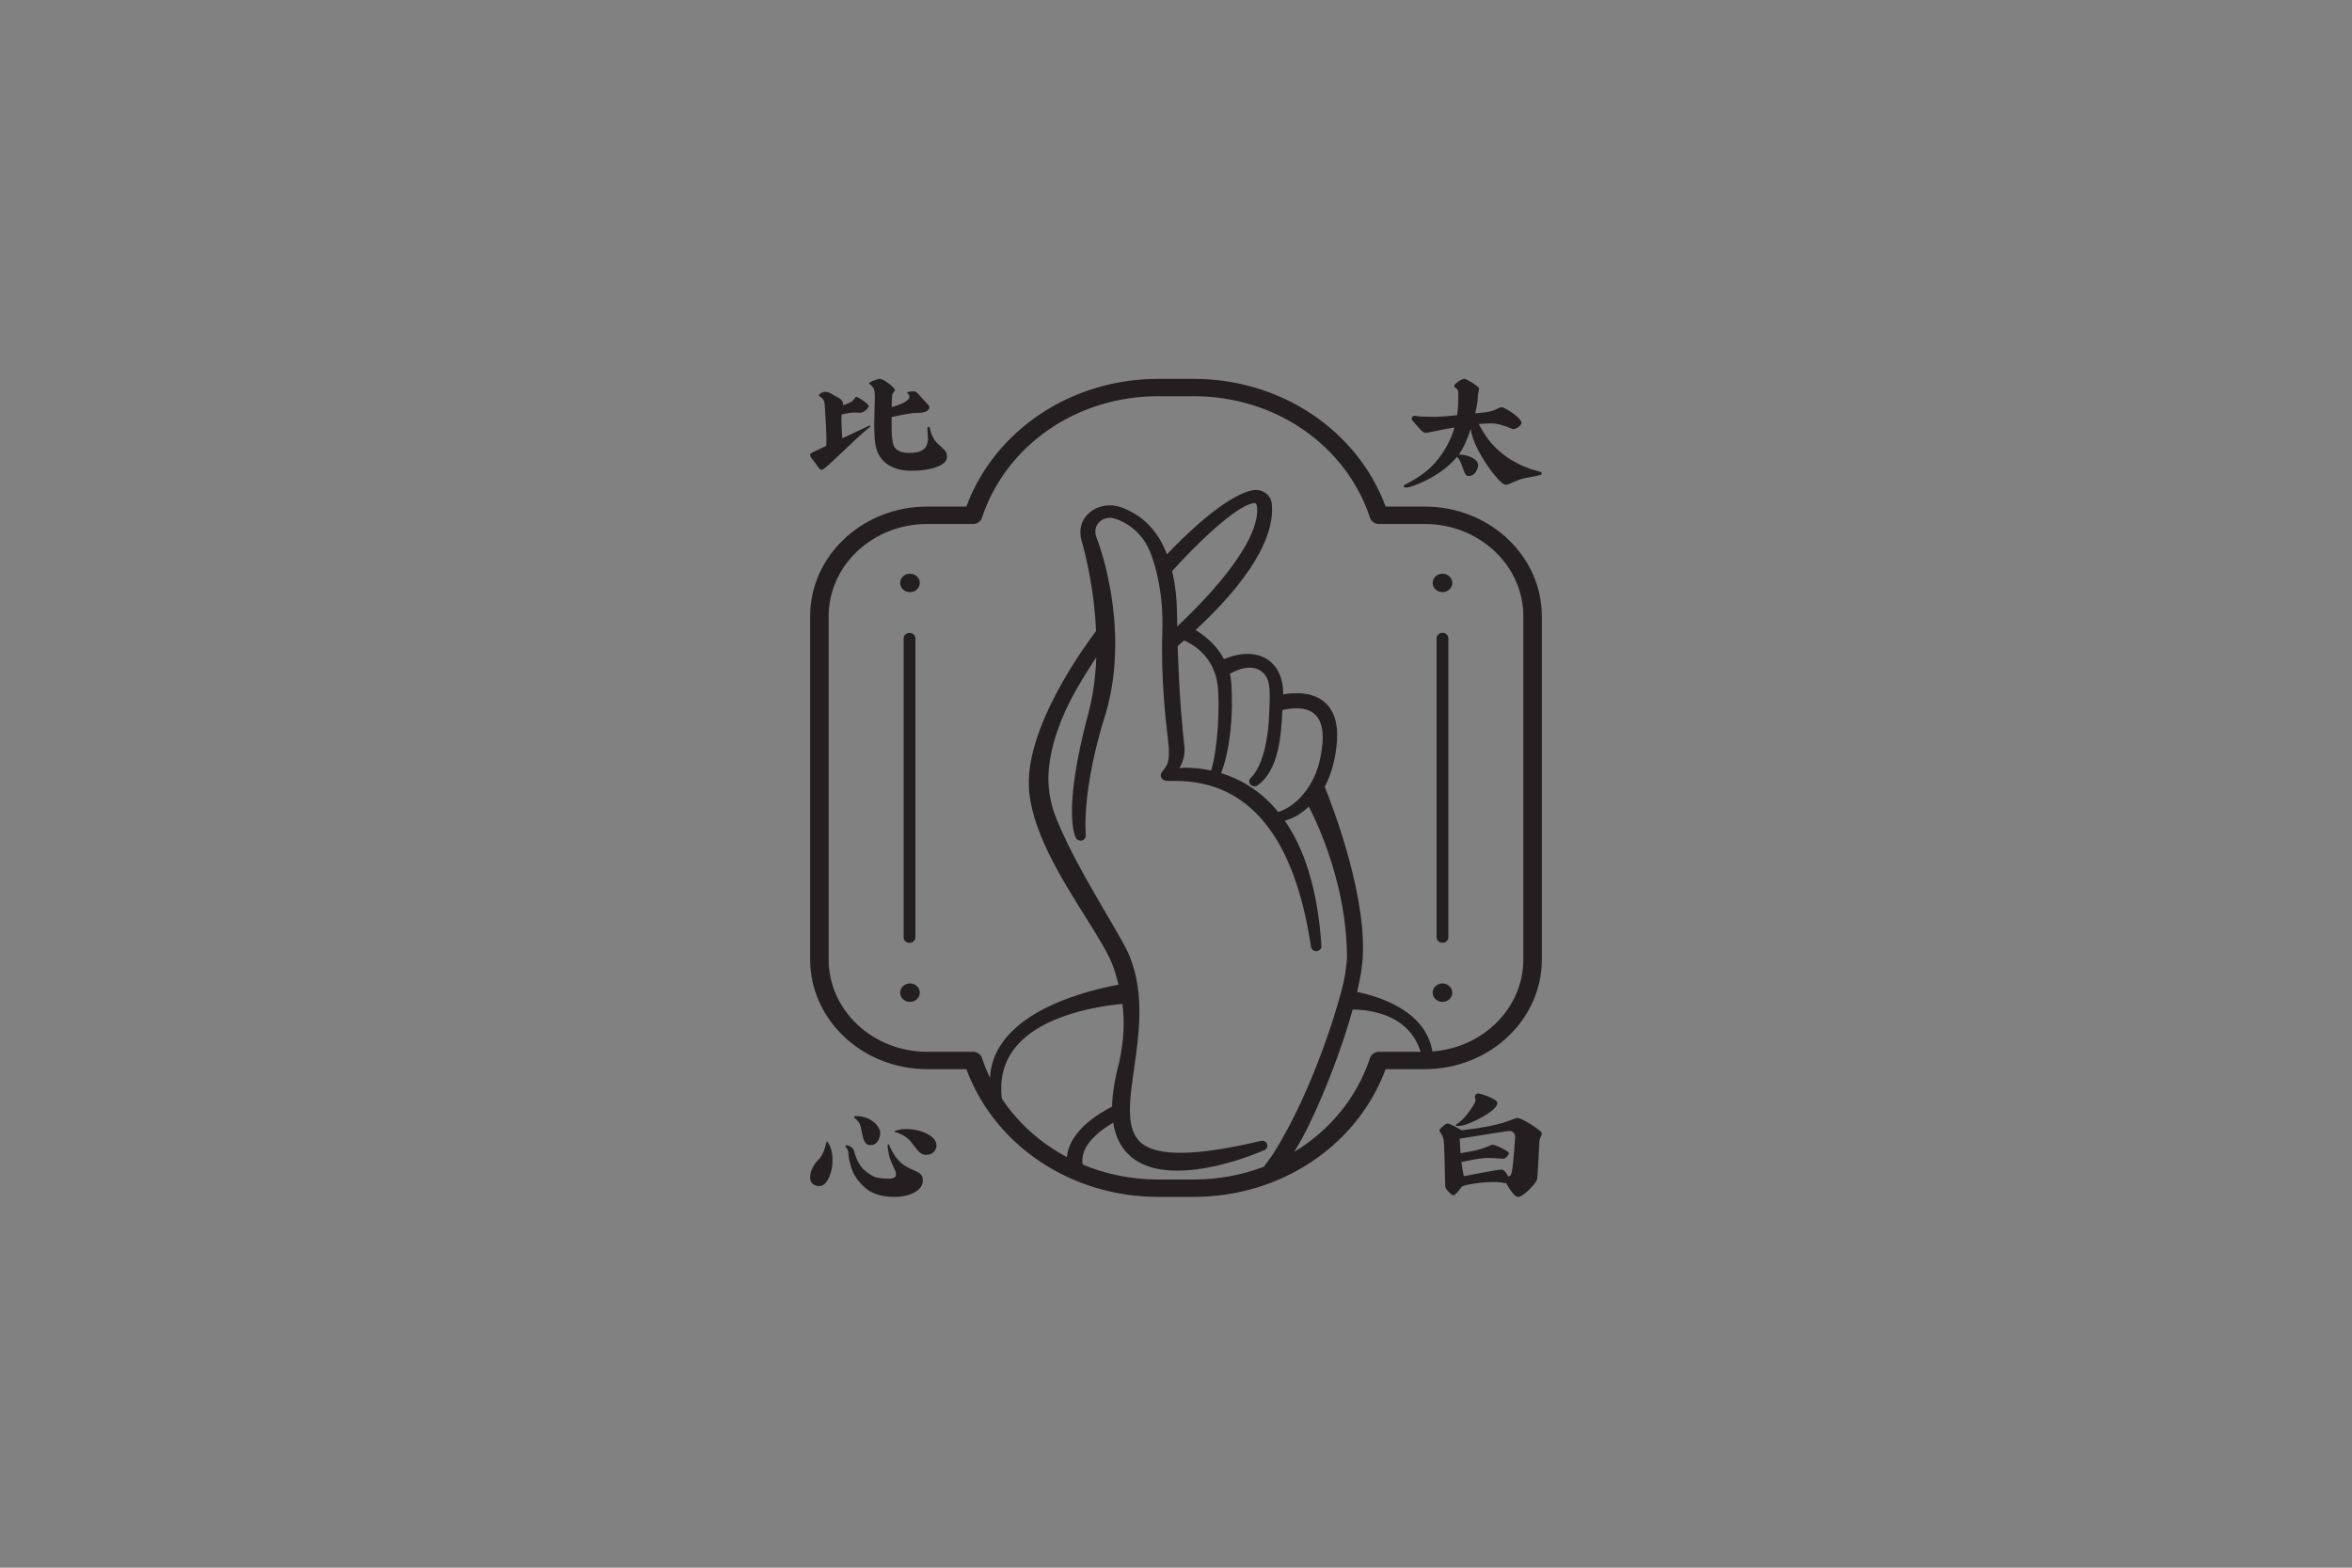 <?xml version="1.0" encoding="UTF-8"?>
<svg width="180px" height="120px" viewBox="0 0 180 120" version="1.1" xmlns="http://www.w3.org/2000/svg" xmlns:xlink="http://www.w3.org/1999/xlink">
    <rect x="0" y="0" width="180" height="120" fill="#808080" stroke="none"/>
    <title>logo_TBBX@1x</title>
    <g id="Page-1" stroke="none" stroke-width="1" fill="none" fill-rule="evenodd">
        <g id="Desktop-HD" transform="translate(-1245, -925)">
            <g id="logo_TBBX" transform="translate(1245, 925)">
                <g id="Group" fill="#FFFFFF" fill-opacity="0.01">
                    <g id="Rectangle">
                        <rect x="0" y="0" width="180" height="120"></rect>
                    </g>
                </g>
                <path d="M91.368,29.001 C98.007,29.001 103.876,32.921 106.043,38.776 L106.043,38.776 L109.046,38.776 C113.982,38.776 117.999,42.542 117.999,47.171 L117.999,47.171 L117.999,73.447 C117.999,78.075 113.982,81.84 109.046,81.84 L109.046,81.84 L106.043,81.84 C103.876,87.697 98.007,91.618 91.368,91.618 L91.368,91.618 L88.632,91.618 C81.994,91.618 76.124,87.697 73.956,81.84 L73.956,81.84 L70.955,81.84 C66.017,81.84 62,78.075 62,73.447 L62,73.447 L62,47.171 C62,42.542 66.017,38.776 70.955,38.776 L70.955,38.776 L73.956,38.776 C76.124,32.921 81.994,29.001 88.632,29.001 L88.632,29.001 Z M67.975,87.577 C68.005,87.577 68.044,87.635 68.096,87.749 C68.269,88.146 68.457,88.463 68.665,88.704 C68.871,88.946 69.068,89.125 69.257,89.24 C69.447,89.356 69.665,89.465 69.911,89.568 C70.087,89.644 70.222,89.71 70.314,89.765 C70.407,89.819 70.48,89.896 70.538,89.993 C70.595,90.09 70.623,90.214 70.623,90.37 C70.623,90.611 70.529,90.826 70.34,91.017 C70.15,91.207 69.89,91.353 69.562,91.459 C69.232,91.564 68.863,91.617 68.454,91.617 C67.477,91.617 66.726,91.383 66.205,90.916 C65.681,90.449 65.339,89.956 65.172,89.437 C65.008,88.919 64.924,88.519 64.924,88.24 C64.924,88.163 64.908,88.092 64.874,88.022 C64.841,87.953 64.797,87.878 64.742,87.801 C64.739,87.793 64.727,87.777 64.711,87.75 C64.694,87.725 64.686,87.705 64.684,87.693 C64.683,87.681 64.687,87.674 64.697,87.671 C64.714,87.668 64.735,87.665 64.763,87.665 C64.845,87.665 64.929,87.686 65.015,87.731 C65.1,87.772 65.177,87.826 65.238,87.893 C65.302,87.959 65.339,88.02 65.354,88.078 C65.533,88.772 65.809,89.277 66.18,89.595 C66.55,89.913 66.877,90.098 67.162,90.149 C67.445,90.199 67.732,90.226 68.019,90.226 C68.166,90.226 68.295,90.202 68.405,90.153 C68.516,90.105 68.571,90.017 68.571,89.889 C68.571,89.807 68.557,89.729 68.532,89.656 C68.507,89.584 68.462,89.489 68.399,89.372 C68.29,89.149 68.196,88.926 68.122,88.711 C68.045,88.492 67.984,88.195 67.936,87.82 C67.932,87.801 67.93,87.768 67.93,87.728 C67.93,87.686 67.935,87.65 67.942,87.62 C67.95,87.592 67.959,87.577 67.975,87.577 Z M116.13,85.572 C116.231,85.572 116.439,85.654 116.748,85.823 C117.057,85.988 117.342,86.169 117.604,86.363 C117.869,86.554 118,86.69 118,86.767 C118,86.8 117.976,86.873 117.927,86.982 C117.858,87.135 117.821,87.247 117.818,87.318 L117.818,87.318 L117.801,87.582 C117.779,88.012 117.752,88.524 117.718,89.117 C117.685,89.706 117.66,90.075 117.64,90.22 C117.622,90.348 117.518,90.524 117.325,90.748 C117.134,90.972 116.927,91.174 116.7,91.35 C116.475,91.529 116.307,91.617 116.201,91.617 C116.054,91.617 115.889,91.496 115.709,91.254 C115.528,91.014 115.382,90.784 115.264,90.566 C115.255,90.554 115.249,90.544 115.242,90.541 L115.242,90.541 L115.212,90.577 C114.977,90.511 114.66,90.48 114.259,90.48 C113.943,90.48 113.612,90.499 113.262,90.539 C112.916,90.578 112.612,90.626 112.353,90.684 C112.094,90.741 111.935,90.789 111.876,90.83 C111.753,90.997 111.631,91.153 111.506,91.29 C111.38,91.43 111.292,91.498 111.24,91.498 C111.186,91.498 111.112,91.459 111.018,91.378 C110.923,91.299 110.837,91.209 110.756,91.108 C110.674,91.005 110.629,90.932 110.617,90.887 C110.607,90.857 110.598,90.659 110.591,90.293 C110.583,89.927 110.577,89.697 110.574,89.605 C110.57,89.502 110.561,89.141 110.546,88.523 C110.532,87.906 110.513,87.512 110.491,87.339 C110.474,87.191 110.441,87.069 110.398,86.972 C110.353,86.876 110.297,86.781 110.232,86.688 C110.18,86.615 110.155,86.566 110.155,86.538 C110.155,86.5 110.195,86.438 110.279,86.351 C110.361,86.266 110.452,86.185 110.55,86.112 C110.652,86.036 110.72,86 110.756,86 C110.849,86 111.022,86.066 111.28,86.196 C111.538,86.329 111.734,86.435 111.87,86.517 C112.643,86.432 113.292,86.335 113.818,86.232 C114.343,86.129 114.743,86.035 115.018,85.948 C115.291,85.863 115.548,85.77 115.786,85.673 C115.861,85.646 115.927,85.623 115.986,85.602 C116.043,85.581 116.091,85.572 116.13,85.572 Z M63.279,87.371 C63.296,87.371 63.312,87.383 63.33,87.407 C63.461,87.59 63.56,87.802 63.622,88.042 C63.684,88.284 63.715,88.539 63.715,88.808 C63.715,89.135 63.672,89.45 63.584,89.754 C63.496,90.057 63.378,90.304 63.228,90.493 C63.079,90.683 62.916,90.78 62.739,90.78 C62.721,90.783 62.694,90.784 62.657,90.784 C62.491,90.784 62.34,90.732 62.204,90.629 C62.069,90.526 62,90.35 62,90.102 C62,89.872 62.066,89.632 62.196,89.377 C62.327,89.122 62.488,88.904 62.679,88.722 C62.906,88.493 63.093,88.078 63.237,87.478 C63.254,87.407 63.266,87.371 63.27,87.371 L63.27,87.371 Z M85.141,39.649 C84.744,39.584 84.411,39.757 84.373,39.776 C83.605,40.243 83.846,40.99 83.939,41.206 C83.945,41.217 83.948,41.229 83.951,41.239 L83.951,41.239 L83.967,41.287 C83.987,41.336 84.017,41.414 84.052,41.514 C84.476,42.703 86.487,48.945 84.46,55.147 C84.445,55.197 82.851,60.151 83.094,63.946 C83.112,64.125 82.984,64.29 82.791,64.336 C82.614,64.381 82.42,64.299 82.336,64.137 C82.296,64.072 81.263,62.183 83.294,54.594 C83.642,53.29 83.845,51.855 83.9,50.316 C83.605,50.76 83.243,51.319 82.858,51.95 C82.852,51.965 82.845,51.977 82.837,51.989 C82.672,52.262 82.521,52.517 82.375,52.771 C81.151,54.934 80.44,56.997 80.264,58.901 C80.149,60.139 80.348,61.433 80.837,62.642 C81.09,63.264 81.376,63.907 81.69,64.549 C82.593,66.402 83.729,68.344 84.641,69.905 L84.641,69.905 L84.703,70.011 C85.557,71.46 86.182,72.538 86.447,73.183 C87.608,76.048 87.175,79.101 86.794,81.791 C86.435,84.312 86.124,86.476 87.348,87.494 C88.603,88.543 91.595,88.491 96.492,87.333 C96.702,87.285 96.905,87.392 96.97,87.577 C97.038,87.764 96.94,87.969 96.749,88.043 C96.507,88.152 90.478,90.805 87.159,88.958 C86.069,88.345 85.409,87.33 85.196,85.933 C83.814,86.748 83.031,87.612 82.864,88.507 C82.825,88.715 82.824,88.925 82.854,89.139 C84.627,89.881 86.585,90.287 88.632,90.287 L88.632,90.287 L91.368,90.287 C93.254,90.287 95.065,89.942 96.726,89.307 C97.087,88.836 97.344,88.46 97.476,88.264 C100.604,83.265 102.492,76.683 102.825,75.196 C102.867,74.999 102.909,74.783 102.949,74.535 C102.952,74.527 102.952,74.519 102.953,74.508 C103.043,73.913 103.088,73.447 103.085,73.19 C103.055,67.854 100.94,63.248 100.167,61.742 C99.832,62.055 99.489,62.306 99.128,62.506 C99.119,62.51 98.72,62.71 98.329,62.827 C99.743,64.863 100.838,67.897 101.131,72.406 C101.14,72.5 101.107,72.598 101.037,72.672 C100.97,72.745 100.877,72.792 100.774,72.801 C100.679,72.812 100.579,72.79 100.497,72.733 C100.409,72.674 100.349,72.584 100.332,72.484 C99.076,64.051 95.584,59.776 89.948,59.776 L89.948,59.776 L89.756,59.776 C89.292,59.785 89.014,59.789 88.872,59.525 C88.797,59.367 88.826,59.203 88.942,59.064 C89.15,58.825 89.293,58.594 89.371,58.376 C89.386,58.328 89.399,58.279 89.408,58.227 C89.457,57.938 89.472,57.603 89.448,57.227 C89.442,57.144 89.427,56.991 89.403,56.785 L89.403,56.785 L89.377,56.54 C89.227,55.277 88.832,51.916 88.953,48.327 C89.053,45.474 88.457,43.406 88.091,42.429 C87.821,41.702 87.421,41.091 86.897,40.617 C86.426,40.188 85.888,39.878 85.302,39.693 C85.263,39.679 85.233,39.673 85.206,39.667 L85.206,39.667 L85.182,39.661 Z M115.527,86.569 C115.466,86.569 115.176,86.609 114.661,86.688 C114.148,86.767 113.624,86.85 113.095,86.936 C112.565,87.021 112.103,87.097 111.71,87.163 L111.71,87.163 L111.771,88.218 C111.771,88.244 111.774,88.262 111.777,88.275 C112.416,88.176 112.891,88.079 113.197,87.991 C113.504,87.9 113.762,87.809 113.971,87.711 C114.034,87.681 114.083,87.659 114.119,87.647 C114.152,87.636 114.191,87.63 114.231,87.63 C114.324,87.63 114.468,87.672 114.67,87.761 C114.871,87.85 115.055,87.945 115.224,88.048 C115.394,88.151 115.477,88.221 115.477,88.26 C115.477,88.302 115.455,88.359 115.406,88.432 C115.358,88.503 115.301,88.568 115.234,88.62 C115.17,88.673 115.11,88.699 115.06,88.699 L115.06,88.699 L114.937,88.69 C114.495,88.656 114.161,88.638 113.934,88.638 C113.804,88.638 113.71,88.639 113.648,88.642 C113.415,88.657 113.115,88.697 112.75,88.766 C112.385,88.835 112.082,88.897 111.843,88.953 C111.886,89.294 111.947,89.654 112.027,90.035 L112.027,90.035 L112.201,89.999 C112.319,89.978 112.609,89.921 113.073,89.833 C113.536,89.744 113.937,89.669 114.273,89.612 C114.609,89.556 114.816,89.527 114.894,89.527 C114.995,89.527 115.092,89.58 115.186,89.685 C115.277,89.79 115.357,89.911 115.424,90.045 L115.424,90.045 L115.561,90.012 C115.655,89.987 115.736,89.639 115.8,88.976 C115.864,88.314 115.916,87.675 115.954,87.066 C115.964,86.927 115.928,86.809 115.845,86.712 C115.763,86.618 115.655,86.569 115.527,86.569 Z M85.896,76.846 C84.152,77.005 79.801,77.644 77.743,80.131 C76.843,81.216 76.489,82.549 76.668,84.091 C77.916,85.968 79.633,87.501 81.651,88.573 C81.661,88.464 81.676,88.355 81.699,88.249 C81.894,87.328 82.648,85.974 85.109,84.706 C85.126,83.731 85.305,82.606 85.644,81.356 C86.026,79.581 86.07,78.163 85.896,76.846 Z M69.366,86.425 C69.725,86.425 70.084,86.477 70.44,86.582 C70.799,86.686 71.093,86.837 71.324,87.032 C71.555,87.228 71.67,87.452 71.67,87.707 C71.67,87.783 71.648,87.873 71.599,87.98 C71.552,88.088 71.467,88.185 71.348,88.27 C71.228,88.356 71.072,88.4 70.876,88.4 C70.748,88.4 70.631,88.37 70.53,88.312 C70.427,88.253 70.334,88.179 70.257,88.091 C70.176,88 70.078,87.877 69.961,87.722 C69.866,87.592 69.785,87.485 69.718,87.404 C69.652,87.322 69.578,87.246 69.498,87.173 C69.351,87.043 69.194,86.937 69.028,86.859 C68.863,86.779 68.725,86.72 68.615,86.685 C68.506,86.649 68.449,86.629 68.449,86.626 C68.449,86.613 68.454,86.601 68.463,86.592 C68.473,86.583 68.488,86.576 68.51,86.568 C68.739,86.473 69.022,86.425 69.366,86.425 Z M103.519,77.274 C102.779,79.956 101.583,83.174 100.258,85.939 L100.258,85.939 L100.245,85.967 C100.169,86.132 99.756,87.01 99.05,88.172 C101.755,86.534 103.842,84.032 104.852,80.979 C104.945,80.698 105.218,80.51 105.53,80.51 L105.53,80.51 L108.722,80.51 C108.275,79.089 107.279,78.114 105.745,77.617 C104.869,77.334 104.021,77.277 103.519,77.274 Z M65.492,85.432 C65.868,85.432 66.197,85.503 66.483,85.645 C66.768,85.788 66.986,85.96 67.137,86.163 C67.286,86.364 67.364,86.547 67.364,86.708 C67.364,86.85 67.337,86.993 67.286,87.138 C67.234,87.282 67.152,87.405 67.04,87.505 C66.928,87.605 66.785,87.654 66.611,87.654 C66.465,87.654 66.349,87.608 66.264,87.514 C66.18,87.423 66.117,87.309 66.077,87.173 C66.035,87.039 65.995,86.855 65.95,86.627 L65.95,86.627 L65.883,86.315 C65.84,86.12 65.776,85.967 65.692,85.863 C65.605,85.758 65.531,85.682 65.465,85.635 C65.399,85.587 65.367,85.563 65.367,85.555 C65.367,85.527 65.374,85.5 65.392,85.472 C65.411,85.445 65.444,85.432 65.492,85.432 Z M113.152,83.702 C113.22,83.702 113.376,83.744 113.622,83.831 C113.865,83.914 114.091,84.011 114.289,84.119 C114.489,84.229 114.591,84.328 114.591,84.417 C114.591,84.614 114.426,84.834 114.101,85.077 C113.777,85.319 113.404,85.543 112.982,85.744 C112.561,85.946 112.234,86.076 112.002,86.134 C111.94,86.149 111.865,86.161 111.781,86.173 C111.698,86.185 111.623,86.191 111.561,86.191 C111.458,86.191 111.407,86.173 111.407,86.14 C111.407,86.112 111.453,86.065 111.549,86 C111.775,85.849 111.992,85.646 112.201,85.392 C112.411,85.14 112.584,84.895 112.723,84.664 C112.861,84.429 112.929,84.286 112.929,84.232 C112.929,84.177 112.917,84.119 112.896,84.059 C112.874,84.001 112.862,83.962 112.862,83.941 C112.862,83.897 112.892,83.846 112.946,83.789 C113.001,83.732 113.07,83.702 113.152,83.702 Z M91.368,30.329 L88.632,30.329 C82.409,30.329 76.991,34.071 75.147,39.639 C75.056,39.918 74.783,40.108 74.47,40.108 L74.47,40.108 L70.955,40.108 C66.799,40.108 63.418,43.275 63.418,47.171 L63.418,47.171 L63.418,73.447 C63.418,77.341 66.799,80.51 70.955,80.51 L70.955,80.51 L74.47,80.51 C74.783,80.51 75.056,80.698 75.149,80.979 C75.324,81.505 75.531,82.017 75.767,82.512 C75.809,81.623 76.073,80.789 76.568,80.019 C77.603,78.41 79.584,77.114 82.454,76.172 C83.724,75.754 84.873,75.505 85.608,75.371 C85.5,74.947 85.372,74.523 85.229,74.092 C84.912,73.127 84.067,71.778 83.09,70.215 L83.09,70.215 L83.049,70.15 C81.173,67.157 78.837,63.433 78.736,60.115 C78.657,57.473 80.087,54.37 81.302,52.234 C82.376,50.335 83.488,48.825 83.882,48.304 C83.748,45.211 83.131,42.639 82.773,41.376 C82.534,40.542 82.763,39.755 83.4,39.221 C84.045,38.684 84.99,38.531 85.809,38.834 C87.468,39.443 88.617,40.624 89.309,42.435 C90.496,41.179 93.662,38.009 95.819,37.534 C96.17,37.458 96.535,37.525 96.826,37.722 C97.114,37.915 97.296,38.216 97.331,38.551 C97.647,41.769 94.401,45.542 91.496,48.229 C92.111,48.595 93.063,49.304 93.671,50.451 C95.287,49.793 96.328,50.068 96.925,50.431 C97.765,50.943 98.223,51.929 98.198,53.152 C98.298,53.134 98.41,53.117 98.531,53.102 C99.374,52.999 100.553,53.029 101.391,53.764 C102.094,54.379 102.406,55.364 102.322,56.688 C102.239,57.985 101.909,59.23 101.398,60.194 C101.391,60.203 101.385,60.213 101.38,60.222 C101.937,61.597 104.836,69.051 104.228,73.959 C104.157,74.536 104.03,75.205 103.861,75.932 C105.44,76.247 109.097,77.316 109.623,80.483 C113.508,80.205 116.581,77.159 116.581,73.447 L116.581,73.447 L116.581,47.171 C116.581,43.275 113.2,40.108 109.046,40.108 L109.046,40.108 L105.53,40.108 C105.218,40.108 104.945,39.918 104.852,39.639 C103.009,34.071 97.59,30.329 91.368,30.329 L91.368,30.329 Z M110.393,75.279 C110.808,75.279 111.147,75.597 111.147,75.985 C111.147,76.373 110.808,76.691 110.393,76.691 C109.979,76.691 109.641,76.373 109.641,75.985 C109.641,75.597 109.979,75.279 110.393,75.279 Z M69.641,75.279 C70.056,75.279 70.393,75.597 70.393,75.985 C70.393,76.373 70.056,76.691 69.641,76.691 C69.226,76.691 68.888,76.373 68.888,75.985 C68.888,75.597 69.226,75.279 69.641,75.279 Z M69.605,48.444 C69.855,48.444 70.058,48.634 70.058,48.865 L70.058,48.865 L70.058,71.75 C70.058,71.983 69.855,72.172 69.605,72.172 C69.358,72.172 69.156,71.983 69.156,71.75 L69.156,71.75 L69.156,48.865 C69.156,48.634 69.358,48.444 69.605,48.444 Z M110.393,48.438 C110.641,48.438 110.844,48.629 110.844,48.861 L110.844,48.861 L110.844,71.746 C110.844,71.979 110.641,72.167 110.393,72.167 C110.145,72.167 109.942,71.979 109.942,71.746 L109.942,71.746 L109.942,48.861 C109.942,48.629 110.145,48.438 110.393,48.438 Z M96.825,51.674 C96.626,51.399 95.858,50.607 94.125,51.571 C94.187,51.847 94.228,52.135 94.247,52.431 C94.453,56.565 93.601,58.818 93.457,59.156 L93.457,59.156 C93.457,59.165 93.454,59.173 93.451,59.179 C94.877,59.618 96.464,60.486 97.829,62.161 C98.138,62.046 98.441,61.898 98.717,61.728 C99.08,61.485 99.432,61.163 99.755,60.776 C100.386,60.013 100.819,59.092 101.041,58.038 C101.4,56.323 101.24,55.174 100.564,54.619 C99.853,54.032 98.698,54.219 98.141,54.356 C98.056,56.243 97.883,58.94 96.25,60.11 C96.095,60.225 95.865,60.212 95.717,60.076 C95.71,60.067 95.702,60.059 95.695,60.051 C95.565,59.898 95.577,59.682 95.722,59.546 C97.026,58.258 97.114,54.968 97.114,54.937 C97.229,52.879 97.205,52.202 96.825,51.674 Z M90.62,49.017 C90.53,49.098 90.447,49.169 90.374,49.234 C90.275,49.32 90.192,49.393 90.127,49.45 C90.254,53.541 90.526,56.134 90.636,57.064 L90.636,57.064 L90.642,57.11 C90.702,57.704 90.574,58.264 90.263,58.789 C90.486,58.77 90.654,58.764 90.659,58.764 L90.659,58.764 L90.677,58.764 C91.229,58.765 91.922,58.813 92.687,58.98 C92.69,58.955 92.695,58.93 92.704,58.907 C93.183,57.4 93.375,54.053 93.19,52.481 C92.937,50.28 91.332,49.332 90.62,49.017 Z M95.992,38.505 C94.583,38.664 91.423,41.803 89.703,43.715 C89.941,44.721 90.063,45.808 90.08,47.027 C90.083,47.38 90.086,47.669 90.093,47.957 C92.687,45.502 94.493,43.33 95.468,41.493 C96.392,39.737 96.231,38.845 96.158,38.612 C96.137,38.54 96.067,38.496 95.992,38.505 Z M69.641,43.916 C70.056,43.916 70.393,44.232 70.393,44.622 C70.393,45.01 70.056,45.326 69.641,45.326 C69.226,45.326 68.888,45.01 68.888,44.622 C68.888,44.232 69.226,43.916 69.641,43.916 Z M110.393,43.916 C110.808,43.916 111.147,44.232 111.147,44.622 C111.147,45.01 110.808,45.326 110.393,45.326 C109.979,45.326 109.641,45.01 109.641,44.622 C109.641,44.232 109.979,43.916 110.393,43.916 Z M112.05,29.001 C112.119,29.001 112.246,29.051 112.435,29.156 C112.625,29.259 112.8,29.371 112.959,29.492 C113.12,29.611 113.2,29.699 113.2,29.75 C113.2,29.787 113.188,29.844 113.167,29.92 C113.147,29.986 113.134,30.049 113.122,30.108 C113.11,30.169 113.103,30.252 113.1,30.355 C113.098,30.672 113.029,31.102 112.897,31.643 C113.228,31.613 113.497,31.583 113.709,31.555 C113.892,31.534 114.058,31.498 114.21,31.444 C114.359,31.39 114.509,31.328 114.655,31.256 C114.788,31.196 114.87,31.167 114.9,31.167 C114.991,31.167 115.164,31.243 115.424,31.395 C115.68,31.547 115.913,31.717 116.124,31.907 C116.333,32.096 116.439,32.253 116.439,32.377 C116.439,32.437 116.401,32.502 116.331,32.577 C116.259,32.652 116.173,32.714 116.071,32.768 C115.97,32.822 115.877,32.849 115.792,32.849 C115.78,32.844 115.765,32.838 115.742,32.829 C115.721,32.822 115.695,32.813 115.665,32.801 C115.418,32.698 115.159,32.607 114.888,32.528 C114.616,32.447 114.328,32.408 114.022,32.408 C113.783,32.408 113.501,32.425 113.177,32.461 C113.301,32.722 113.491,33.038 113.74,33.408 C113.991,33.78 114.298,34.131 114.667,34.461 C114.968,34.737 115.298,34.985 115.656,35.201 C116.016,35.419 116.361,35.595 116.692,35.732 C117.022,35.867 117.312,35.965 117.558,36.025 C117.852,36.094 118,36.162 118,36.231 C118,36.294 117.936,36.343 117.806,36.379 C117.677,36.415 117.474,36.456 117.2,36.504 C116.949,36.546 116.752,36.585 116.609,36.618 C116.465,36.653 116.331,36.695 116.204,36.743 C116.077,36.792 115.93,36.853 115.765,36.93 C115.633,36.991 115.525,37.037 115.443,37.067 C115.359,37.095 115.288,37.11 115.23,37.11 C115.068,37.11 114.776,36.852 114.352,36.334 C113.929,35.818 113.535,35.222 113.174,34.549 C112.813,33.873 112.607,33.297 112.559,32.816 L112.559,32.816 L112.46,33.112 C112.327,33.496 112.187,33.836 112.038,34.133 L111.925,34.349 C111.837,34.51 111.743,34.658 111.644,34.788 C111.935,34.801 112.192,34.849 112.416,34.928 C112.64,35.007 112.814,35.107 112.937,35.225 C113.061,35.344 113.122,35.467 113.122,35.595 C113.122,35.712 113.094,35.835 113.034,35.967 C112.976,36.098 112.891,36.21 112.782,36.301 C112.67,36.392 112.543,36.437 112.4,36.437 C112.291,36.437 112.204,36.389 112.146,36.291 C112.088,36.192 112.02,36.034 111.947,35.818 C111.877,35.613 111.811,35.447 111.752,35.315 C111.691,35.185 111.608,35.067 111.505,34.964 C111.204,35.335 110.844,35.676 110.425,35.985 C110.005,36.294 109.58,36.553 109.15,36.765 C108.722,36.977 108.32,37.142 107.953,37.255 C107.82,37.297 107.705,37.318 107.605,37.318 C107.547,37.318 107.502,37.309 107.471,37.291 C107.44,37.274 107.425,37.252 107.425,37.225 C107.425,37.2 107.437,37.174 107.459,37.146 C107.484,37.118 107.516,37.097 107.557,37.079 C108.641,36.541 109.48,35.892 110.068,35.134 C110.659,34.376 111.073,33.571 111.313,32.719 C110.828,32.801 110.277,32.907 109.664,33.034 C109.583,33.052 109.48,33.073 109.352,33.096 C109.225,33.122 109.15,33.132 109.128,33.132 C109.029,33.132 108.938,33.098 108.856,33.028 C108.772,32.956 108.666,32.844 108.538,32.693 L108.538,32.693 L108.455,32.595 C108.431,32.564 108.401,32.532 108.372,32.499 C108.343,32.467 108.311,32.432 108.278,32.399 C108.19,32.302 108.128,32.229 108.092,32.182 C108.055,32.132 108.037,32.087 108.037,32.047 C108.037,31.974 108.062,31.917 108.111,31.876 C108.16,31.834 108.213,31.817 108.268,31.823 C108.452,31.859 108.656,31.88 108.878,31.89 C109.105,31.902 109.373,31.907 109.684,31.907 L109.684,31.907 L109.856,31.907 C110.122,31.907 110.674,31.865 111.511,31.783 C111.555,31.49 111.582,31.223 111.592,30.98 C111.601,30.74 111.605,30.546 111.605,30.401 L111.605,30.401 L111.605,30.138 C111.605,30.001 111.585,29.899 111.544,29.835 C111.504,29.772 111.449,29.717 111.38,29.672 C111.35,29.652 111.326,29.632 111.31,29.616 C111.294,29.599 111.286,29.578 111.286,29.555 C111.286,29.502 111.334,29.431 111.431,29.343 C111.529,29.252 111.638,29.172 111.762,29.104 C111.886,29.034 111.982,29.001 112.05,29.001 Z M67.303,29 C67.411,29 67.562,29.058 67.752,29.173 C67.94,29.29 68.112,29.418 68.265,29.561 C68.416,29.705 68.494,29.805 68.494,29.864 C68.494,29.891 68.485,29.913 68.465,29.931 C68.447,29.948 68.437,29.96 68.432,29.967 C68.392,30.009 68.358,30.054 68.331,30.105 C68.303,30.155 68.283,30.231 68.273,30.334 C68.258,30.458 68.247,30.734 68.24,31.163 C68.526,31.087 68.794,30.993 69.043,30.881 C69.291,30.769 69.461,30.646 69.552,30.517 C69.586,30.467 69.603,30.421 69.603,30.376 C69.603,30.331 69.591,30.29 69.57,30.252 C69.547,30.214 69.518,30.172 69.485,30.127 C69.449,30.082 69.431,30.055 69.431,30.045 C69.431,30.021 69.491,29.999 69.607,29.979 C69.725,29.961 69.836,29.954 69.939,29.957 C70.024,29.96 70.103,29.993 70.173,30.055 C70.244,30.118 70.334,30.212 70.442,30.339 C70.482,30.388 70.546,30.46 70.634,30.557 L70.634,30.557 L70.75,30.676 C70.871,30.8 70.964,30.902 71.028,30.979 C71.092,31.057 71.127,31.12 71.13,31.167 C71.13,31.278 71.059,31.379 70.918,31.469 C70.776,31.561 70.527,31.606 70.171,31.606 C69.934,31.609 69.64,31.643 69.285,31.708 C68.929,31.772 68.58,31.845 68.234,31.927 C68.234,32.721 68.241,33.199 68.256,33.366 C68.286,33.664 68.325,33.897 68.374,34.061 C68.423,34.224 68.544,34.367 68.734,34.488 C68.922,34.608 69.216,34.669 69.613,34.669 C69.992,34.666 70.285,34.614 70.489,34.514 C70.695,34.414 70.834,34.281 70.907,34.118 C70.979,33.954 71.015,33.754 71.015,33.521 C71.015,33.421 71.007,33.27 70.992,33.07 C70.985,33.005 70.979,32.908 70.971,32.776 C70.971,32.711 70.997,32.678 71.049,32.678 C71.073,32.678 71.097,32.685 71.119,32.7 C71.142,32.717 71.156,32.732 71.164,32.751 C71.207,33.002 71.271,33.217 71.359,33.394 C71.446,33.572 71.539,33.715 71.637,33.826 C71.737,33.936 71.86,34.056 72.007,34.182 C72.118,34.279 72.203,34.36 72.264,34.426 C72.324,34.491 72.376,34.569 72.416,34.656 C72.457,34.744 72.476,34.844 72.476,34.96 C72.476,35.182 72.355,35.375 72.112,35.538 C71.87,35.699 71.54,35.823 71.124,35.908 C70.704,35.991 70.239,36.035 69.724,36.035 C68.958,36.035 68.335,35.854 67.853,35.496 C67.371,35.138 67.082,34.624 66.982,33.954 C66.931,33.596 66.904,33.105 66.904,32.481 C66.904,32.281 66.914,31.845 66.932,31.172 C66.935,31.048 66.938,30.917 66.943,30.776 C66.946,30.637 66.949,30.497 66.949,30.355 C66.949,30.197 66.943,30.076 66.932,29.993 C66.91,29.845 66.868,29.728 66.808,29.646 C66.749,29.564 66.686,29.5 66.626,29.455 C66.565,29.41 66.531,29.382 66.525,29.372 C66.498,29.334 66.54,29.288 66.649,29.231 C66.756,29.173 66.885,29.121 67.029,29.073 C67.174,29.025 67.265,29 67.303,29 Z M63.142,29.988 C63.248,29.988 63.35,30.009 63.448,30.049 C63.545,30.091 63.662,30.153 63.793,30.236 L63.793,30.236 L63.936,30.319 C63.962,30.333 64.036,30.374 64.16,30.44 C64.284,30.507 64.372,30.583 64.432,30.664 C64.488,30.748 64.515,30.845 64.515,30.955 L64.515,30.955 L64.515,31.018 C64.675,30.968 64.82,30.916 64.953,30.857 C65.084,30.803 65.181,30.745 65.244,30.686 C65.306,30.628 65.362,30.562 65.409,30.489 C65.435,30.452 65.456,30.424 65.474,30.407 C65.49,30.389 65.515,30.38 65.548,30.38 C65.581,30.38 65.677,30.428 65.835,30.524 C65.992,30.618 66.138,30.721 66.274,30.83 C66.408,30.937 66.477,31.021 66.48,31.08 C66.484,31.131 66.448,31.203 66.372,31.292 C66.298,31.382 66.202,31.457 66.086,31.519 C65.969,31.58 65.856,31.604 65.741,31.591 C65.648,31.58 65.554,31.576 65.459,31.576 C65.12,31.576 64.769,31.631 64.405,31.742 C64.397,31.858 64.394,31.957 64.394,32.036 C64.394,32.28 64.408,32.633 64.433,33.091 C64.447,33.301 64.457,33.454 64.46,33.552 C64.965,33.313 65.402,33.109 65.772,32.936 C66.141,32.763 66.386,32.649 66.508,32.589 C66.538,32.579 66.559,32.575 66.574,32.575 C66.607,32.575 66.623,32.585 66.623,32.61 C66.623,32.627 66.611,32.646 66.59,32.667 C66.289,32.912 65.968,33.192 65.627,33.504 C65.287,33.818 64.886,34.198 64.423,34.643 C63.93,35.112 63.566,35.449 63.333,35.655 C63.099,35.864 62.95,35.967 62.882,35.967 C62.824,35.967 62.762,35.928 62.693,35.851 C62.624,35.773 62.544,35.663 62.447,35.522 C62.403,35.452 62.359,35.391 62.315,35.336 C62.296,35.312 62.257,35.263 62.196,35.188 C62.136,35.113 62.087,35.046 62.053,34.984 C62.018,34.922 62,34.869 62,34.824 C62,34.761 62.033,34.715 62.099,34.679 C62.254,34.594 62.632,34.41 63.236,34.131 C63.244,34.021 63.247,33.879 63.247,33.701 C63.247,33.112 63.202,32.2 63.115,30.965 C63.103,30.789 63.062,30.658 62.987,30.567 C62.914,30.477 62.842,30.412 62.769,30.367 C62.697,30.321 62.662,30.292 62.662,30.282 C62.662,30.225 62.72,30.159 62.836,30.091 C62.951,30.022 63.054,29.988 63.142,29.988 Z" id="Combined-Shape" fill="#231F20"></path>
            </g>
        </g>
    </g>
</svg>